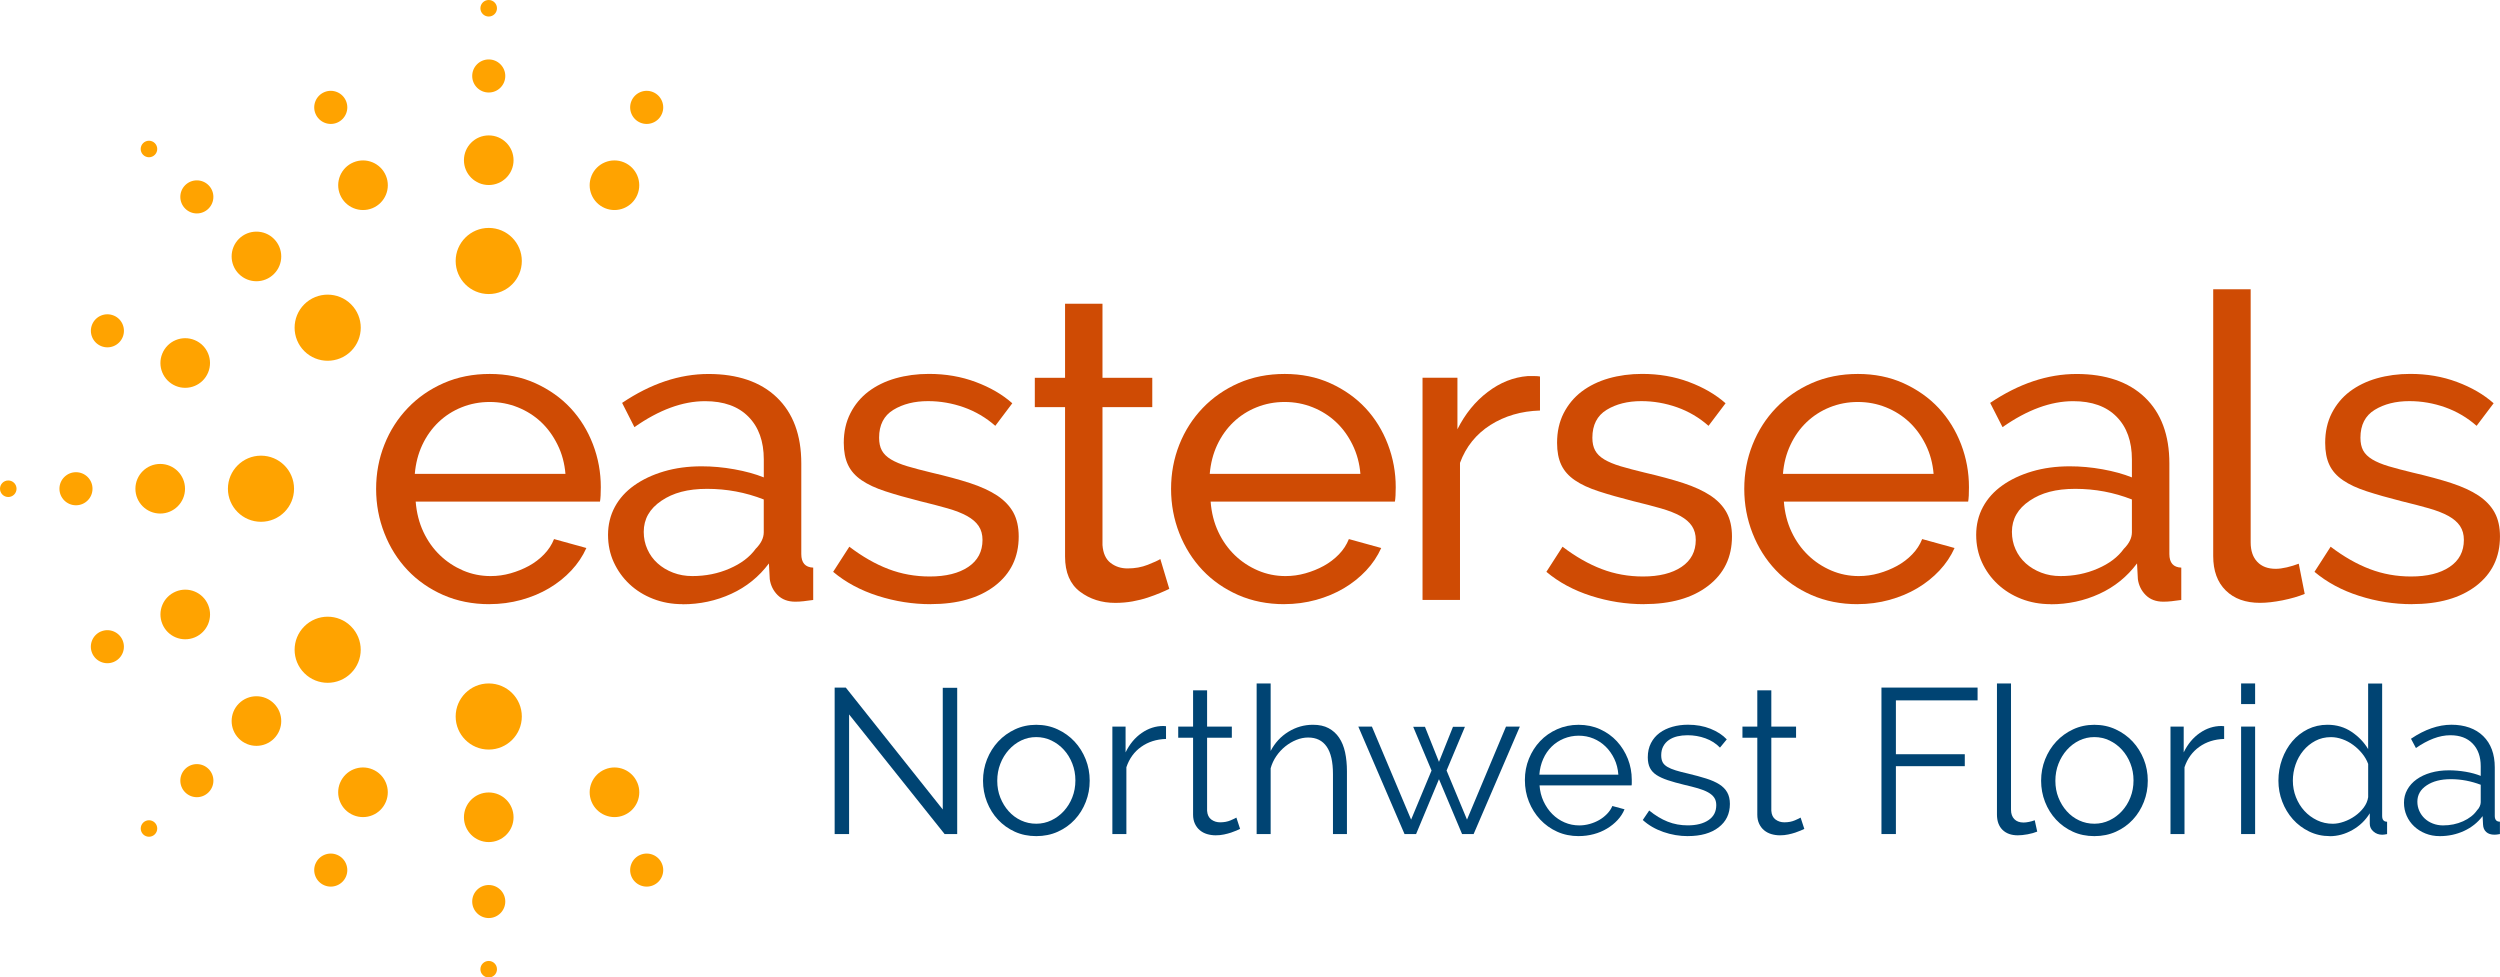 <?xml version="1.0" encoding="UTF-8"?>
<svg id="Layer_2" data-name="Layer 2" xmlns="http://www.w3.org/2000/svg" viewBox="0 0 713.41 278.94">
  <defs>
    <style>
      .cls-1 {
        fill: #004473;
      }

      .cls-2 {
        fill: #cf4b04;
      }

      .cls-3 {
        fill: #ffa300;
      }
    </style>
  </defs>
  <g id="Layer_1-2" data-name="Layer 1">
    <g>
      <g>
        <path class="cls-1" d="M242.3,203.87v34.14h-4.12v-41.8h3.18l27.67,34.79v-34.73h4.12v41.74h-3.59l-27.26-34.14Z"/>
        <path class="cls-1" d="M295.71,238.6c-2.24,0-4.28-.42-6.12-1.26-1.85-.84-3.44-1.99-4.8-3.44-1.35-1.45-2.4-3.14-3.15-5.06-.75-1.92-1.12-3.94-1.12-6.06s.38-4.2,1.15-6.12c.77-1.92,1.83-3.61,3.18-5.06,1.35-1.45,2.95-2.61,4.8-3.47,1.84-.86,3.86-1.3,6.06-1.3s4.23.43,6.09,1.3c1.86.86,3.47,2.02,4.83,3.47,1.35,1.45,2.41,3.14,3.18,5.06.77,1.92,1.15,3.96,1.15,6.12s-.37,4.14-1.12,6.06c-.75,1.92-1.8,3.61-3.15,5.06-1.35,1.45-2.96,2.6-4.83,3.44-1.86.84-3.91,1.26-6.15,1.26ZM284.58,222.82c0,1.73.29,3.33.88,4.8.59,1.47,1.38,2.77,2.38,3.88,1,1.12,2.18,1.99,3.53,2.62,1.35.63,2.8.94,4.33.94s2.97-.32,4.33-.97c1.35-.65,2.54-1.53,3.56-2.65s1.83-2.42,2.41-3.91c.59-1.49.88-3.1.88-4.83s-.29-3.29-.88-4.8c-.59-1.51-1.39-2.82-2.41-3.94s-2.21-2-3.56-2.65c-1.35-.65-2.8-.97-4.33-.97s-2.96.32-4.3.97c-1.33.65-2.51,1.54-3.53,2.68-1.02,1.14-1.83,2.46-2.41,3.97-.59,1.51-.88,3.13-.88,4.86Z"/>
        <path class="cls-1" d="M332.73,210.87c-2.71.08-5.06.82-7.06,2.24-2,1.41-3.41,3.36-4.24,5.83v19.07h-4v-30.67h3.77v7.36c1.14-2.35,2.67-4.2,4.59-5.53,1.92-1.33,3.98-2,6.18-2,.31,0,.57.02.77.06v3.65Z"/>
        <path class="cls-1" d="M353.87,236.54c-.24.12-.58.27-1.03.47-.45.2-.97.39-1.56.59-.59.2-1.26.37-2,.53-.75.16-1.53.24-2.35.24-.86,0-1.69-.12-2.47-.35s-1.47-.6-2.06-1.09c-.59-.49-1.06-1.11-1.41-1.85-.35-.75-.53-1.61-.53-2.59v-21.96h-4.24v-3.18h4.24v-10.36h4v10.36h7.06v3.18h-7.06v20.84c.08,1.14.48,1.97,1.21,2.5.73.53,1.56.79,2.5.79,1.14,0,2.14-.19,3-.56.86-.37,1.41-.64,1.65-.79l1.06,3.24Z"/>
        <path class="cls-1" d="M384.38,238.01h-4v-17.13c0-3.49-.6-6.1-1.8-7.83-1.2-1.73-2.95-2.59-5.27-2.59-1.14,0-2.27.23-3.38.68-1.12.45-2.17,1.07-3.15,1.85-.98.79-1.83,1.71-2.56,2.77-.73,1.06-1.27,2.22-1.62,3.47v18.78h-4v-42.97h4v19.25c1.22-2.32,2.9-4.14,5.06-5.47,2.16-1.33,4.49-2,7-2,1.77,0,3.26.32,4.47.97,1.22.65,2.22,1.55,3,2.71.79,1.16,1.35,2.55,1.71,4.18.35,1.63.53,3.42.53,5.39v17.95Z"/>
        <path class="cls-1" d="M429.77,207.34h3.94l-13.19,30.67h-3.3l-6.59-15.66-6.53,15.66h-3.3l-13.19-30.67h3.88l11.19,26.55,5.83-14.01-5.24-12.48h3.36l4,10.01,4-10.01h3.41l-5.24,12.48,5.83,14.01,11.13-26.55Z"/>
        <path class="cls-1" d="M450.52,238.6c-2.24,0-4.29-.42-6.15-1.26-1.86-.84-3.48-2-4.86-3.47-1.37-1.47-2.44-3.17-3.21-5.09-.77-1.92-1.15-3.98-1.15-6.18s.38-4.19,1.15-6.09c.77-1.9,1.83-3.57,3.18-5,1.35-1.43,2.97-2.57,4.86-3.41,1.88-.84,3.92-1.27,6.12-1.27s4.29.42,6.15,1.27c1.86.85,3.46,1.99,4.8,3.44,1.33,1.45,2.37,3.12,3.12,5,.74,1.88,1.12,3.88,1.12,6v.94c0,.31-.02.53-.06.65h-26.26c.12,1.65.5,3.17,1.15,4.56.65,1.39,1.48,2.6,2.5,3.62,1.02,1.02,2.19,1.82,3.5,2.38,1.31.57,2.72.85,4.21.85.98,0,1.96-.14,2.94-.41.98-.27,1.88-.65,2.71-1.12.82-.47,1.57-1.05,2.24-1.74.67-.69,1.18-1.44,1.53-2.27l3.47.94c-.47,1.14-1.14,2.17-2,3.09-.86.92-1.86,1.73-3,2.41-1.14.69-2.39,1.22-3.77,1.59-1.37.37-2.81.56-4.3.56ZM461.82,221.06c-.12-1.65-.5-3.15-1.15-4.5-.65-1.35-1.47-2.52-2.47-3.5-1-.98-2.16-1.75-3.47-2.3-1.31-.55-2.72-.82-4.21-.82s-2.9.28-4.24.82c-1.33.55-2.5,1.31-3.5,2.3s-1.81,2.16-2.41,3.53c-.61,1.37-.97,2.87-1.09,4.47h22.55Z"/>
        <path class="cls-1" d="M481.68,238.6c-2.39,0-4.73-.39-7-1.18-2.28-.79-4.24-1.92-5.89-3.42l1.83-2.71c1.73,1.41,3.48,2.47,5.27,3.18s3.7,1.06,5.74,1.06c2.47,0,4.44-.5,5.92-1.5s2.21-2.42,2.21-4.27c0-.86-.2-1.58-.59-2.15s-.97-1.07-1.74-1.5c-.77-.43-1.73-.81-2.88-1.15-1.16-.33-2.5-.68-4.03-1.03-1.77-.43-3.3-.86-4.59-1.29s-2.36-.92-3.21-1.47-1.47-1.23-1.88-2.03-.62-1.82-.62-3.03c0-1.53.3-2.88.91-4.06.61-1.18,1.43-2.15,2.47-2.91,1.04-.77,2.26-1.34,3.65-1.74,1.39-.39,2.87-.59,4.44-.59,2.35,0,4.49.38,6.42,1.15,1.92.77,3.47,1.78,4.65,3.03l-1.94,2.35c-1.14-1.18-2.52-2.06-4.15-2.65-1.63-.59-3.33-.88-5.09-.88-1.06,0-2.04.11-2.94.32-.9.22-1.7.56-2.38,1.03-.69.47-1.23,1.07-1.62,1.8-.39.73-.59,1.58-.59,2.56,0,.82.14,1.49.41,2,.27.51.73.95,1.35,1.32.63.37,1.42.71,2.38,1,.96.3,2.13.6,3.5.91,1.96.47,3.69.94,5.18,1.41,1.49.47,2.74,1.02,3.74,1.65s1.76,1.39,2.27,2.3c.51.9.77,2,.77,3.3,0,2.83-1.08,5.06-3.24,6.71-2.16,1.65-5.06,2.47-8.71,2.47Z"/>
        <path class="cls-1" d="M514.88,236.54c-.24.12-.58.27-1.03.47-.45.2-.97.39-1.56.59-.59.2-1.26.37-2,.53-.75.16-1.53.24-2.35.24-.86,0-1.69-.12-2.47-.35-.79-.24-1.47-.6-2.06-1.09-.59-.49-1.06-1.11-1.41-1.85-.35-.75-.53-1.61-.53-2.59v-21.96h-4.24v-3.18h4.24v-10.36h4v10.36h7.06v3.18h-7.06v20.84c.08,1.14.48,1.97,1.21,2.5.73.53,1.56.79,2.5.79,1.14,0,2.14-.19,3-.56.86-.37,1.41-.64,1.65-.79l1.06,3.24Z"/>
        <path class="cls-1" d="M536.9,238.01v-41.8h27.43v3.65h-23.31v15.37h19.66v3.41h-19.66v19.37h-4.12Z"/>
        <path class="cls-1" d="M569.87,195.04h4v36.03c0,1.14.31,2.03.94,2.68.63.65,1.51.97,2.65.97.43,0,.94-.06,1.53-.18.59-.12,1.14-.27,1.65-.47l.71,3.24c-.75.31-1.66.57-2.74.77s-2.01.29-2.8.29c-1.84,0-3.3-.52-4.36-1.56-1.06-1.04-1.59-2.5-1.59-4.38v-37.38Z"/>
        <path class="cls-1" d="M597.65,238.6c-2.24,0-4.28-.42-6.12-1.26-1.85-.84-3.44-1.99-4.8-3.44-1.35-1.45-2.4-3.14-3.15-5.06-.75-1.92-1.12-3.94-1.12-6.06s.38-4.2,1.15-6.12c.77-1.92,1.83-3.61,3.18-5.06,1.35-1.45,2.95-2.61,4.8-3.47,1.84-.86,3.86-1.3,6.06-1.3s4.23.43,6.09,1.3c1.86.86,3.47,2.02,4.83,3.47,1.35,1.45,2.41,3.14,3.18,5.06s1.15,3.96,1.15,6.12-.37,4.14-1.12,6.06-1.8,3.61-3.15,5.06c-1.35,1.45-2.96,2.6-4.83,3.44-1.86.84-3.91,1.26-6.15,1.26ZM586.53,222.82c0,1.73.29,3.33.88,4.8.59,1.47,1.38,2.77,2.38,3.88,1,1.12,2.18,1.99,3.53,2.62,1.35.63,2.8.94,4.33.94s2.97-.32,4.33-.97c1.35-.65,2.54-1.53,3.56-2.65s1.83-2.42,2.41-3.91c.59-1.49.88-3.1.88-4.83s-.29-3.29-.88-4.8c-.59-1.51-1.39-2.82-2.41-3.94s-2.21-2-3.56-2.65c-1.35-.65-2.8-.97-4.33-.97s-2.96.32-4.3.97c-1.33.65-2.51,1.54-3.53,2.68-1.02,1.14-1.82,2.46-2.41,3.97-.59,1.51-.88,3.13-.88,4.86Z"/>
        <path class="cls-1" d="M634.68,210.87c-2.71.08-5.06.82-7.06,2.24s-3.41,3.36-4.24,5.83v19.07h-4v-30.67h3.77v7.36c1.14-2.35,2.67-4.2,4.59-5.53,1.92-1.33,3.98-2,6.18-2,.31,0,.57.02.77.06v3.65Z"/>
        <path class="cls-1" d="M639.53,200.92v-5.89h4v5.89h-4ZM639.53,238.01v-30.67h4v30.67h-4Z"/>
        <path class="cls-1" d="M664.84,238.6c-2.12,0-4.08-.44-5.89-1.32-1.81-.88-3.36-2.05-4.65-3.5-1.29-1.45-2.31-3.13-3.03-5.03-.73-1.9-1.09-3.89-1.09-5.98s.35-4.21,1.06-6.15,1.68-3.64,2.91-5.09c1.24-1.45,2.71-2.6,4.41-3.44,1.71-.84,3.58-1.27,5.62-1.27,2.59,0,4.89.68,6.89,2.03,2,1.35,3.57,2.99,4.71,4.92v-18.72h4v37.79c0,1.1.47,1.65,1.41,1.65v3.53c-.59.12-1.06.18-1.41.18-.94,0-1.77-.3-2.47-.91-.71-.61-1.06-1.34-1.06-2.21v-3c-1.22,2-2.87,3.59-4.95,4.77s-4.24,1.77-6.48,1.77ZM665.72,235.07c.98,0,2.03-.2,3.15-.59,1.12-.39,2.17-.93,3.15-1.62.98-.69,1.81-1.49,2.5-2.41.69-.92,1.11-1.91,1.27-2.97v-9.48c-.39-1.06-.96-2.05-1.71-2.97-.75-.92-1.6-1.74-2.56-2.44-.96-.71-1.99-1.26-3.09-1.65s-2.18-.59-3.24-.59c-1.65,0-3.14.35-4.47,1.06-1.34.71-2.48,1.64-3.44,2.8-.96,1.16-1.7,2.48-2.21,3.97-.51,1.49-.77,3.02-.77,4.59,0,1.65.29,3.22.88,4.71.59,1.49,1.39,2.8,2.41,3.91,1.02,1.12,2.23,2.01,3.62,2.68,1.39.67,2.89,1,4.5,1Z"/>
        <path class="cls-1" d="M696.2,238.6c-1.45,0-2.8-.25-4.03-.74-1.24-.49-2.32-1.17-3.24-2.03-.92-.86-1.64-1.87-2.15-3.03s-.77-2.4-.77-3.74.31-2.57.94-3.71c.63-1.14,1.51-2.12,2.65-2.94,1.14-.82,2.49-1.46,4.06-1.91,1.57-.45,3.3-.68,5.18-.68,1.57,0,3.16.14,4.77.41,1.61.27,3.04.67,4.3,1.18v-2.77c0-2.71-.77-4.86-2.3-6.45-1.53-1.59-3.65-2.38-6.36-2.38-1.57,0-3.18.31-4.83.94s-3.32,1.53-5,2.71l-1.41-2.65c3.96-2.67,7.81-4,11.54-4s6.87,1.08,9.07,3.24c2.2,2.16,3.3,5.14,3.3,8.95v13.83c0,1.1.49,1.65,1.47,1.65v3.53c-.67.12-1.18.18-1.53.18-1.02,0-1.82-.25-2.38-.77-.57-.51-.87-1.22-.91-2.12l-.12-2.41c-1.41,1.84-3.19,3.26-5.33,4.24-2.14.98-4.44,1.47-6.92,1.47ZM697.14,235.54c2.08,0,3.99-.39,5.74-1.18s3.07-1.83,3.97-3.12c.35-.35.62-.74.79-1.15.18-.41.27-.79.27-1.15v-5c-1.34-.51-2.72-.9-4.15-1.18-1.43-.27-2.9-.41-4.39-.41-2.83,0-5.12.59-6.89,1.77-1.77,1.18-2.65,2.73-2.65,4.65,0,.94.19,1.83.56,2.65.37.82.88,1.54,1.53,2.15.65.61,1.42,1.09,2.33,1.44.9.35,1.86.53,2.88.53Z"/>
      </g>
      <g>
        <g>
          <path class="cls-2" d="M139.62,172.41c-4.77,0-9.14-.88-13.12-2.61-3.96-1.75-7.36-4.11-10.19-7.1-2.83-2.99-5.04-6.5-6.61-10.51-1.58-4.01-2.37-8.24-2.37-12.69s.79-8.66,2.37-12.63c1.57-3.97,3.8-7.45,6.68-10.45,2.87-3,6.29-5.37,10.26-7.11,3.98-1.74,8.34-2.6,13.12-2.6s9.13.88,13.05,2.66c3.92,1.79,7.27,4.15,10.02,7.1,2.75,2.96,4.87,6.4,6.38,10.33,1.5,3.93,2.24,8,2.24,12.21,0,.89-.02,1.7-.06,2.42-.04.73-.1,1.31-.18,1.71h-52.59c.25,3.15.98,6.03,2.19,8.62,1.22,2.59,2.79,4.81,4.74,6.68,1.94,1.87,4.15,3.31,6.61,4.37,2.47,1.05,5.08,1.58,7.84,1.58,1.95,0,3.85-.26,5.71-.79,1.86-.53,3.6-1.23,5.23-2.12,1.62-.89,3.05-1.98,4.31-3.28,1.25-1.29,2.21-2.75,2.85-4.37l9.23,2.55c-1.05,2.34-2.49,4.49-4.31,6.43-1.82,1.94-3.92,3.62-6.31,5.04-2.39,1.42-5.04,2.53-7.96,3.34-2.92.8-5.95,1.21-9.11,1.21M161.36,135.24c-.25-2.99-.98-5.77-2.25-8.32-1.25-2.55-2.83-4.72-4.73-6.5-1.9-1.78-4.11-3.18-6.62-4.19-2.51-1.01-5.18-1.52-8.01-1.52s-5.52.51-8.01,1.52c-2.52,1.01-4.72,2.43-6.62,4.25-1.9,1.82-3.44,3.99-4.62,6.5-1.17,2.51-1.88,5.26-2.13,8.25h42.99Z"/>
          <path class="cls-2" d="M194.76,172.41c-3,0-5.79-.51-8.38-1.52-2.6-1.01-4.84-2.41-6.74-4.19-1.9-1.78-3.39-3.87-4.49-6.25-1.1-2.39-1.64-5-1.64-7.84s.65-5.56,1.94-7.95c1.28-2.39,3.14-4.44,5.52-6.13,2.39-1.7,5.22-3.04,8.5-4.01,3.28-.97,6.86-1.45,10.75-1.45,3.08,0,6.19.28,9.35.85,3.16.57,5.96,1.34,8.39,2.31v-5.11c0-5.18-1.46-9.25-4.38-12.2-2.91-2.96-7.04-4.44-12.38-4.44-6.4,0-13.12,2.47-20.16,7.41l-3.51-6.92c8.17-5.5,16.39-8.25,24.65-8.25s14.84,2.22,19.49,6.68c4.65,4.46,6.99,10.73,6.99,18.83v25.86c0,2.52,1.13,3.8,3.4,3.89v9.23c-1.14.16-2.07.28-2.8.36-.73.08-1.5.13-2.31.13-2.1,0-3.78-.63-5.04-1.88-1.25-1.25-2-2.78-2.25-4.55l-.24-4.49c-2.84,3.8-6.42,6.7-10.75,8.68-4.34,1.99-8.97,2.98-13.91,2.98M197.55,164.39c3.8,0,7.35-.7,10.62-2.13,3.28-1.41,5.77-3.29,7.47-5.64,1.54-1.54,2.31-3.12,2.31-4.74v-9.35c-5.19-2.03-10.57-3.03-16.15-3.03s-9.7,1.13-13.06,3.4c-3.36,2.27-5.04,5.22-5.04,8.87,0,1.78.34,3.44,1.04,4.97.69,1.55,1.65,2.88,2.91,4.01,1.25,1.13,2.73,2.02,4.43,2.67,1.7.65,3.52.97,5.47.97"/>
          <path class="cls-2" d="M265.56,172.41c-5.1,0-10.12-.79-15.06-2.37-4.94-1.58-9.19-3.87-12.75-6.86l4.62-7.17c3.72,2.83,7.45,4.96,11.17,6.38,3.72,1.42,7.65,2.12,11.78,2.12,4.61,0,8.28-.91,10.99-2.73,2.71-1.82,4.06-4.39,4.06-7.71,0-1.54-.36-2.85-1.09-3.95-.73-1.1-1.83-2.04-3.29-2.86-1.46-.81-3.32-1.54-5.58-2.19-2.26-.65-4.9-1.33-7.89-2.06-3.81-.97-7.09-1.9-9.84-2.8-2.75-.89-5.01-1.94-6.79-3.15-1.79-1.22-3.08-2.67-3.89-4.38-.81-1.7-1.22-3.8-1.22-6.31,0-3.16.63-5.97,1.89-8.44,1.25-2.47,2.98-4.54,5.16-6.2,2.19-1.65,4.75-2.91,7.71-3.76,2.96-.84,6.13-1.27,9.53-1.27,4.78,0,9.23.76,13.36,2.31,4.13,1.54,7.61,3.56,10.44,6.07l-4.85,6.44c-2.67-2.35-5.67-4.11-8.99-5.29-3.32-1.17-6.73-1.76-10.2-1.76-3.89,0-7.18.83-9.9,2.49-2.72,1.66-4.07,4.31-4.07,7.96,0,1.46.26,2.67.79,3.64.53.98,1.4,1.82,2.61,2.55,1.21.73,2.78,1.38,4.68,1.95,1.9.56,4.19,1.17,6.86,1.81,4.21.98,7.87,1.97,10.99,2.98,3.11,1.02,5.71,2.21,7.78,3.57,2.06,1.39,3.6,3,4.62,4.87,1,1.86,1.51,4.13,1.51,6.8,0,5.91-2.27,10.61-6.8,14.09-4.54,3.48-10.65,5.22-18.34,5.22"/>
          <path class="cls-2" d="M333.68,168.03c-.65.33-1.5.71-2.55,1.15-1.06.45-2.24.9-3.58,1.34-1.34.45-2.8.81-4.37,1.1-1.58.28-3.21.42-4.92.42-3.88,0-7.24-1.07-10.08-3.21-2.83-2.14-4.25-5.49-4.25-10.02v-42.63h-8.63v-8.37h8.63v-21.14h10.68v21.14h14.21v8.37h-14.21v39.35c.17,2.34.94,4.05,2.31,5.1,1.37,1.06,2.99,1.58,4.85,1.58,2.11,0,4.03-.35,5.77-1.04,1.74-.69,2.94-1.23,3.58-1.64l2.55,8.5"/>
          <path class="cls-2" d="M366.47,172.41c-4.78,0-9.15-.88-13.12-2.61-3.96-1.75-7.36-4.11-10.19-7.1-2.83-2.99-5.04-6.5-6.62-10.51-1.57-4.01-2.36-8.24-2.36-12.69s.79-8.66,2.36-12.63c1.58-3.97,3.81-7.45,6.68-10.45,2.88-3,6.3-5.37,10.26-7.11,3.98-1.74,8.34-2.6,13.12-2.6s9.13.88,13.05,2.66c3.94,1.79,7.27,4.15,10.03,7.1,2.75,2.96,4.87,6.4,6.37,10.33,1.5,3.93,2.24,8,2.24,12.21,0,.89-.02,1.7-.06,2.42-.04.73-.1,1.31-.18,1.71h-52.58c.24,3.15.96,6.03,2.18,8.62,1.21,2.59,2.8,4.81,4.73,6.68,1.94,1.87,4.15,3.31,6.62,4.37,2.46,1.05,5.08,1.58,7.83,1.58,1.94,0,3.84-.26,5.7-.79,1.87-.53,3.61-1.23,5.23-2.12,1.61-.89,3.05-1.98,4.31-3.28,1.26-1.29,2.2-2.75,2.85-4.37l9.23,2.55c-1.05,2.34-2.49,4.49-4.31,6.43-1.83,1.94-3.93,3.62-6.32,5.04-2.39,1.42-5.04,2.53-7.96,3.34-2.91.8-5.95,1.21-9.11,1.21M388.21,135.24c-.24-2.99-.99-5.77-2.24-8.32-1.25-2.55-2.83-4.72-4.74-6.5-1.9-1.78-4.11-3.18-6.62-4.19-2.52-1.01-5.18-1.52-8.02-1.52s-5.5.51-8.01,1.52c-2.51,1.01-4.72,2.43-6.62,4.25-1.9,1.82-3.44,3.99-4.62,6.5-1.17,2.51-1.87,5.26-2.12,8.25h42.99Z"/>
          <path class="cls-2" d="M439.46,117.15c-5.35.16-10.06,1.54-14.15,4.13-4.08,2.6-6.98,6.2-8.68,10.81v39.1h-10.69v-63.39h9.96v14.69c2.19-4.37,5.06-7.91,8.62-10.62,3.56-2.71,7.37-4.23,11.41-4.55h2.07c.56,0,1.06.04,1.46.12v9.71"/>
          <path class="cls-2" d="M469.09,172.41c-5.11,0-10.13-.79-15.06-2.37-4.94-1.58-9.19-3.87-12.75-6.86l4.61-7.17c3.72,2.83,7.45,4.96,11.18,6.38,3.72,1.42,7.64,2.12,11.78,2.12,4.61,0,8.28-.91,10.99-2.73,2.71-1.82,4.07-4.39,4.07-7.71,0-1.54-.37-2.85-1.09-3.95-.74-1.1-1.82-2.04-3.28-2.86-1.46-.81-3.33-1.54-5.58-2.19-2.27-.65-4.9-1.33-7.9-2.06-3.8-.97-7.08-1.9-9.83-2.8-2.76-.89-5.03-1.94-6.8-3.15-1.79-1.22-3.08-2.67-3.89-4.38-.81-1.7-1.21-3.8-1.21-6.31,0-3.16.62-5.97,1.87-8.44,1.27-2.47,2.98-4.54,5.16-6.2,2.19-1.65,4.76-2.91,7.71-3.76,2.96-.84,6.14-1.27,9.53-1.27,4.78,0,9.23.76,13.37,2.31,4.12,1.54,7.61,3.56,10.44,6.07l-4.86,6.44c-2.67-2.35-5.66-4.11-8.98-5.29-3.33-1.17-6.72-1.76-10.2-1.76-3.89,0-7.19.83-9.9,2.49-2.71,1.66-4.07,4.31-4.07,7.96,0,1.46.26,2.67.8,3.64.52.98,1.39,1.82,2.6,2.55,1.22.73,2.78,1.38,4.68,1.95,1.9.56,4.19,1.17,6.86,1.81,4.21.98,7.87,1.97,10.99,2.98,3.12,1.02,5.71,2.21,7.78,3.57,2.06,1.39,3.6,3,4.61,4.87,1.01,1.86,1.52,4.13,1.52,6.8,0,5.91-2.26,10.61-6.8,14.09-4.53,3.48-10.65,5.22-18.33,5.22"/>
          <path class="cls-2" d="M530.05,172.41c-4.78,0-9.15-.88-13.12-2.61-3.97-1.75-7.36-4.11-10.19-7.1-2.84-2.99-5.04-6.5-6.62-10.51-1.58-4.01-2.37-8.24-2.37-12.69s.79-8.66,2.37-12.63c1.58-3.97,3.8-7.45,6.68-10.45,2.88-3,6.3-5.37,10.26-7.11,3.98-1.74,8.35-2.6,13.11-2.6s9.14.88,13.06,2.66c3.92,1.79,7.27,4.15,10.02,7.1,2.75,2.96,4.87,6.4,6.38,10.33,1.5,3.93,2.24,8,2.24,12.21,0,.89-.02,1.7-.05,2.42-.04.73-.11,1.31-.18,1.71h-52.59c.24,3.15.97,6.03,2.19,8.62,1.21,2.59,2.8,4.81,4.74,6.68,1.93,1.87,4.14,3.31,6.61,4.37,2.46,1.05,5.08,1.58,7.83,1.58,1.95,0,3.85-.26,5.72-.79,1.86-.53,3.59-1.23,5.22-2.12,1.62-.89,3.06-1.98,4.31-3.28,1.26-1.29,2.2-2.75,2.85-4.37l9.24,2.55c-1.06,2.34-2.49,4.49-4.31,6.43-1.82,1.94-3.93,3.62-6.31,5.04-2.39,1.42-5.04,2.53-7.96,3.34-2.92.8-5.95,1.21-9.11,1.21M551.78,135.24c-.24-2.99-.99-5.77-2.24-8.32-1.26-2.55-2.84-4.72-4.74-6.5-1.9-1.78-4.11-3.18-6.62-4.19-2.51-1.01-5.18-1.52-8.02-1.52s-5.5.51-8.01,1.52c-2.51,1.01-4.71,2.43-6.62,4.25-1.9,1.82-3.44,3.99-4.61,6.5-1.18,2.51-1.89,5.26-2.13,8.25h42.99Z"/>
          <path class="cls-2" d="M585.18,172.41c-3,0-5.79-.51-8.38-1.52-2.59-1.01-4.83-2.41-6.73-4.19-1.91-1.78-3.41-3.87-4.5-6.25-1.09-2.39-1.64-5-1.64-7.84s.65-5.56,1.94-7.95c1.29-2.39,3.14-4.44,5.52-6.13,2.38-1.7,5.22-3.04,8.5-4.01,3.28-.97,6.87-1.45,10.75-1.45,3.08,0,6.19.28,9.35.85,3.16.57,5.95,1.34,8.38,2.31v-5.11c0-5.18-1.46-9.25-4.37-12.2-2.91-2.96-7.04-4.44-12.39-4.44-6.39,0-13.11,2.47-20.16,7.41l-3.53-6.92c8.18-5.5,16.4-8.25,24.66-8.25s14.83,2.22,19.49,6.68c4.65,4.46,6.99,10.73,6.99,18.83v25.86c0,2.52,1.13,3.8,3.4,3.89v9.23c-1.14.16-2.07.28-2.8.36-.73.08-1.5.13-2.3.13-2.11,0-3.79-.63-5.04-1.88-1.26-1.25-2-2.78-2.25-4.55l-.24-4.49c-2.84,3.8-6.42,6.7-10.75,8.68-4.34,1.99-8.96,2.98-13.91,2.98M587.97,164.39c3.81,0,7.35-.7,10.63-2.13,3.29-1.41,5.77-3.29,7.46-5.64,1.54-1.54,2.31-3.12,2.31-4.74v-9.35c-5.19-2.03-10.56-3.03-16.15-3.03s-9.7,1.13-13.05,3.4c-3.36,2.27-5.04,5.22-5.04,8.87,0,1.78.34,3.44,1.03,4.97.69,1.55,1.66,2.88,2.91,4.01,1.26,1.13,2.74,2.02,4.44,2.67,1.69.65,3.51.97,5.46.97"/>
          <path class="cls-2" d="M631.57,82.54h10.69v72.25c0,2.35.62,4.2,1.88,5.53,1.26,1.34,3.02,2,5.28,2,.9,0,1.95-.14,3.16-.42,1.21-.29,2.35-.63,3.4-1.04l1.7,8.62c-1.78.73-3.89,1.34-6.31,1.83-2.43.48-4.57.72-6.44.72-4.13,0-7.39-1.17-9.78-3.53-2.39-2.35-3.58-5.62-3.58-9.83v-76.14"/>
          <path class="cls-2" d="M688.28,172.41c-5.11,0-10.12-.79-15.06-2.37-4.95-1.58-9.18-3.87-12.75-6.86l4.61-7.17c3.72,2.83,7.45,4.96,11.18,6.38,3.72,1.42,7.64,2.12,11.77,2.12,4.62,0,8.29-.91,11-2.73,2.72-1.82,4.07-4.39,4.07-7.71,0-1.54-.36-2.85-1.09-3.95-.73-1.1-1.82-2.04-3.28-2.86-1.46-.81-3.33-1.54-5.58-2.19-2.27-.65-4.9-1.33-7.9-2.06-3.8-.97-7.08-1.9-9.84-2.8-2.75-.89-5.02-1.94-6.79-3.15-1.79-1.22-3.08-2.67-3.89-4.38-.81-1.7-1.21-3.8-1.21-6.31,0-3.16.62-5.97,1.87-8.44,1.26-2.47,2.97-4.54,5.15-6.2,2.19-1.65,4.76-2.91,7.71-3.76,2.96-.84,6.14-1.27,9.54-1.27,4.78,0,9.24.76,13.36,2.31,4.13,1.54,7.61,3.56,10.44,6.07l-4.86,6.44c-2.67-2.35-5.67-4.11-8.98-5.29-3.32-1.17-6.72-1.76-10.2-1.76-3.89,0-7.19.83-9.9,2.49-2.71,1.66-4.07,4.31-4.07,7.96,0,1.46.26,2.67.78,3.64.53.98,1.41,1.82,2.61,2.55,1.21.73,2.78,1.38,4.68,1.95,1.9.56,4.2,1.17,6.86,1.81,4.21.98,7.88,1.97,10.99,2.98,3.12,1.02,5.72,2.21,7.78,3.57,2.06,1.39,3.6,3,4.61,4.87,1.01,1.86,1.51,4.13,1.51,6.8,0,5.91-2.27,10.61-6.79,14.09-4.54,3.48-10.65,5.22-18.33,5.22"/>
          <path class="cls-3" d="M148.91,74.48c0,5.21-4.22,9.43-9.44,9.43s-9.44-4.23-9.44-9.43,4.23-9.44,9.44-9.44,9.44,4.23,9.44,9.44"/>
          <path class="cls-3" d="M146.55,45.72c0,3.91-3.17,7.08-7.08,7.08s-7.08-3.17-7.08-7.08,3.17-7.08,7.08-7.08,7.08,3.17,7.08,7.08"/>
          <path class="cls-3" d="M144.19,21.68c0,2.61-2.11,4.72-4.72,4.72s-4.72-2.11-4.72-4.72,2.12-4.72,4.72-4.72,4.72,2.12,4.72,4.72"/>
          <path class="cls-3" d="M141.82,2.36c0,1.31-1.06,2.36-2.36,2.36s-2.37-1.06-2.37-2.36,1.06-2.36,2.37-2.36,2.36,1.06,2.36,2.36"/>
          <path class="cls-3" d="M148.91,204.46c0-5.21-4.22-9.43-9.44-9.43s-9.44,4.23-9.44,9.43,4.23,9.44,9.44,9.44,9.44-4.23,9.44-9.44"/>
          <path class="cls-3" d="M146.55,233.22c0-3.91-3.17-7.08-7.08-7.08s-7.08,3.17-7.08,7.08,3.17,7.08,7.08,7.08,7.08-3.17,7.08-7.08"/>
        </g>
        <g>
          <path class="cls-3" d="M144.19,257.26c0-2.6-2.11-4.71-4.72-4.71s-4.72,2.11-4.72,4.71,2.12,4.72,4.72,4.72,4.72-2.12,4.72-4.72"/>
          <path class="cls-3" d="M141.82,276.58c0-1.31-1.06-2.36-2.36-2.36s-2.37,1.05-2.37,2.36,1.06,2.36,2.37,2.36,2.36-1.05,2.36-2.36"/>
        </g>
        <g>
          <path class="cls-3" d="M110.13,50.15c1.5,3.62-.22,7.75-3.83,9.25-3.61,1.49-7.75-.22-9.25-3.83-1.5-3.61.22-7.75,3.83-9.25,3.61-1.5,7.75.22,9.25,3.83"/>
          <path class="cls-3" d="M98.75,28.84c1,2.4-.15,5.16-2.55,6.17-2.41,1-5.17-.15-6.17-2.56-1-2.4.14-5.16,2.55-6.17,2.41-1,5.17.15,6.17,2.56"/>
          <path class="cls-3" d="M181.88,223.38c-1.5-3.62-5.63-5.33-9.24-3.83-3.61,1.49-5.33,5.64-3.83,9.25,1.5,3.61,5.64,5.33,9.25,3.83,3.61-1.49,5.33-5.63,3.83-9.25"/>
          <path class="cls-3" d="M188.9,246.49c-.99-2.41-3.76-3.55-6.17-2.55-2.4.99-3.54,3.76-2.55,6.16,1,2.4,3.76,3.55,6.17,2.55,2.41-1,3.55-3.76,2.55-6.17"/>
          <path class="cls-3" d="M100.18,86.84c3.69,3.69,3.69,9.66,0,13.35-3.69,3.68-9.66,3.68-13.35,0-3.68-3.69-3.68-9.66,0-13.35,3.69-3.68,9.66-3.68,13.35,0"/>
          <path class="cls-3" d="M78.18,68.17c2.77,2.77,2.77,7.25,0,10.01-2.76,2.77-7.24,2.77-10.01,0-2.76-2.76-2.76-7.24,0-10.01,2.77-2.76,7.25-2.76,10.01,0"/>
          <path class="cls-3" d="M59.51,52.85c1.84,1.84,1.84,4.83,0,6.67-1.84,1.85-4.83,1.85-6.67,0-1.84-1.84-1.84-4.83,0-6.67,1.84-1.84,4.83-1.84,6.67,0"/>
          <path class="cls-3" d="M44.18,40.85c.92.92.92,2.42,0,3.33-.92.93-2.41.93-3.34,0-.92-.92-.92-2.41,0-3.33.93-.92,2.42-.92,3.34,0"/>
          <path class="cls-3" d="M55.56,97.05c3.61,1.5,5.33,5.64,3.83,9.25-1.49,3.61-5.64,5.33-9.25,3.83-3.6-1.5-5.32-5.64-3.82-9.25,1.49-3.61,5.63-5.33,9.24-3.83"/>
          <path class="cls-3" d="M32.45,90.04c2.41.99,3.55,3.75,2.56,6.16-1,2.41-3.76,3.56-6.16,2.56-2.41-1-3.55-3.76-2.56-6.16,1-2.41,3.76-3.55,6.17-2.55"/>
          <path class="cls-3" d="M74.48,130.03c5.21,0,9.43,4.23,9.43,9.44s-4.22,9.43-9.43,9.43-9.44-4.23-9.44-9.43,4.23-9.44,9.44-9.44"/>
          <path class="cls-3" d="M45.72,132.39c3.91,0,7.08,3.17,7.08,7.08s-3.17,7.08-7.08,7.08-7.08-3.17-7.08-7.08,3.18-7.08,7.08-7.08"/>
        </g>
        <g>
          <path class="cls-3" d="M21.68,134.75c2.61,0,4.72,2.11,4.72,4.72s-2.11,4.72-4.72,4.72-4.72-2.12-4.72-4.72,2.12-4.72,4.72-4.72"/>
          <path class="cls-3" d="M2.36,137.11c1.3,0,2.36,1.06,2.36,2.36s-1.06,2.36-2.36,2.36-2.36-1.05-2.36-2.36,1.05-2.36,2.36-2.36"/>
        </g>
        <g>
          <path class="cls-3" d="M50.15,168.81c3.62-1.5,7.75.21,9.25,3.83,1.5,3.61-.22,7.75-3.83,9.25-3.61,1.49-7.75-.21-9.24-3.83-1.5-3.62.21-7.75,3.83-9.25"/>
          <path class="cls-3" d="M28.84,180.19c2.4-1,5.16.15,6.16,2.55,1,2.41-.15,5.16-2.55,6.16-2.41,1-5.17-.15-6.17-2.55-.99-2.41.15-5.17,2.56-6.17"/>
          <path class="cls-3" d="M86.84,178.75c3.69-3.69,9.66-3.69,13.33,0,3.69,3.69,3.69,9.66,0,13.34-3.68,3.68-9.65,3.68-13.33,0-3.69-3.68-3.69-9.66,0-13.34"/>
          <path class="cls-3" d="M68.17,200.76c2.77-2.77,7.25-2.77,10.01,0,2.77,2.76,2.77,7.24,0,10.01-2.76,2.76-7.24,2.76-10.01,0-2.76-2.77-2.76-7.25,0-10.01"/>
          <path class="cls-3" d="M52.84,219.43c1.84-1.84,4.83-1.84,6.67,0,1.85,1.84,1.85,4.83,0,6.67-1.84,1.85-4.83,1.85-6.67,0-1.84-1.84-1.84-4.83,0-6.67"/>
          <path class="cls-3" d="M40.85,234.76c.92-.92,2.41-.92,3.33,0,.92.92.92,2.41,0,3.33-.92.92-2.41.92-3.33,0-.92-.92-.92-2.41,0-3.33"/>
          <path class="cls-3" d="M97.05,223.38c1.5-3.62,5.63-5.33,9.24-3.83,3.62,1.49,5.33,5.64,3.83,9.25-1.5,3.61-5.63,5.33-9.25,3.83-3.61-1.49-5.32-5.63-3.83-9.25"/>
          <path class="cls-3" d="M90.03,246.49c1-2.41,3.76-3.55,6.17-2.55,2.4.99,3.54,3.76,2.55,6.16-1,2.4-3.76,3.55-6.17,2.55-2.41-1-3.55-3.76-2.56-6.17"/>
          <path class="cls-3" d="M168.81,50.15c-1.5,3.62.22,7.75,3.83,9.25,3.61,1.49,7.75-.22,9.24-3.83,1.5-3.61-.22-7.75-3.83-9.25-3.62-1.5-7.75.22-9.25,3.83"/>
          <path class="cls-3" d="M180.18,28.84c-.99,2.4.15,5.16,2.55,6.17,2.41,1,5.17-.15,6.17-2.56,1-2.4-.14-5.16-2.55-6.17-2.41-1-5.17.15-6.17,2.56"/>
        </g>
      </g>
    </g>
  </g>
</svg>
